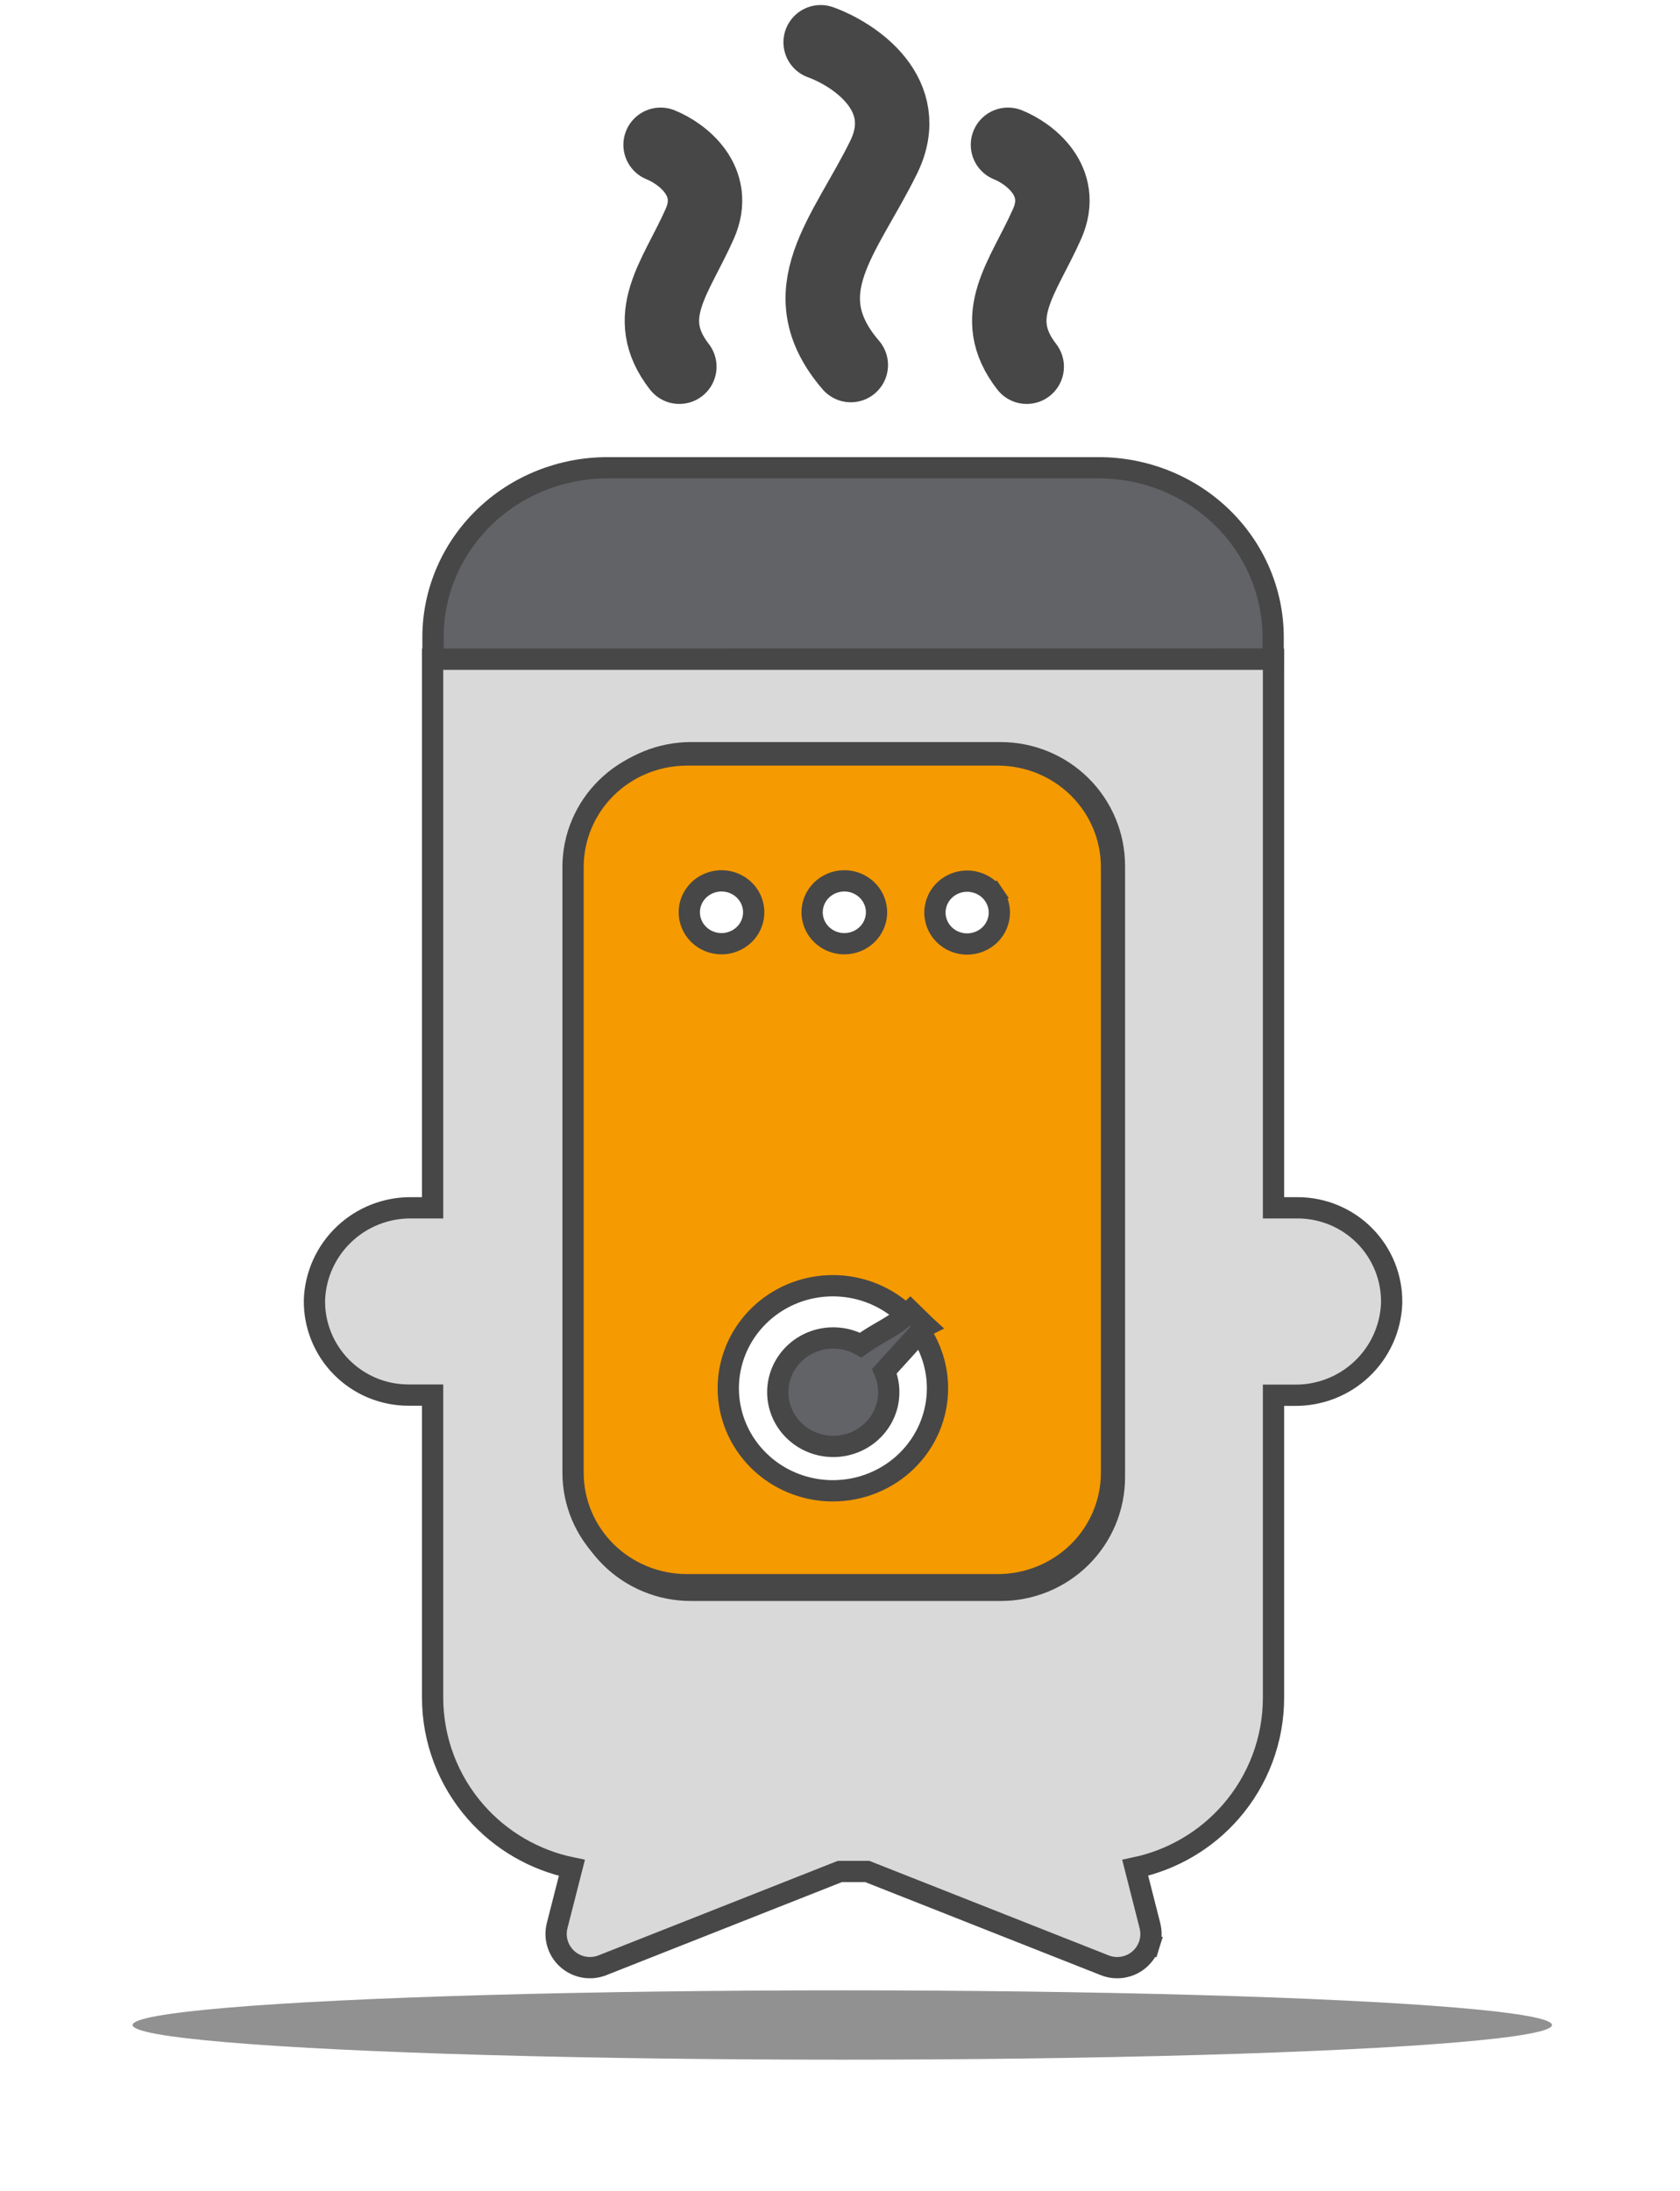 <?xml version="1.0" encoding="UTF-8"?>
<svg xmlns="http://www.w3.org/2000/svg" width="158" height="206" viewBox="0 0 158 206" fill="none">
  <g filter="url(#filter0_f_234_243)">
    <ellipse cx="79.215" cy="190.365" rx="66.744" ry="3.258" fill="#919191"></ellipse>
  </g>
  <path d="M94.798 13.613C96.773 14.403 100.275 16.995 98.481 21.041C96.239 26.098 92.876 29.732 96.559 34.473" stroke="#474747" stroke-width="7" stroke-linecap="round"></path>
  <path d="M62.128 13.613C64.103 14.403 67.605 16.995 65.811 21.041C63.569 26.098 60.206 29.732 63.89 34.473" stroke="#474747" stroke-width="7" stroke-linecap="round"></path>
  <path d="M77.181 3.974C80.36 5.123 85.996 8.893 83.109 14.777C79.501 22.133 74.088 27.42 80.016 34.316" stroke="#474747" stroke-width="7" stroke-linecap="round"></path>
  <path d="M118.736 61.96L119.736 61.96V60.96V59.912C119.736 57.814 119.31 55.737 118.483 53.801C117.656 51.864 116.444 50.107 114.919 48.629C113.394 47.15 111.585 45.979 109.597 45.181C107.609 44.383 105.479 43.973 103.329 43.974C103.329 43.974 103.328 43.974 103.328 43.974L57.12 43.974C52.78 43.974 48.612 45.646 45.534 48.631C42.455 51.618 40.72 55.675 40.72 59.912V60.974V61.974L41.72 61.974L118.736 61.96Z" fill="#626367" stroke="#474747" stroke-width="2"></path>
  <path d="M122.037 113.542H119.77V62.974V61.974H118.77H41.686H40.686V62.974V113.542H38.704C36.354 113.514 34.084 114.4 32.378 116.012C30.671 117.627 29.664 119.841 29.574 122.185L29.574 122.196L29.574 122.207C29.555 123.376 29.771 124.536 30.208 125.62C30.644 126.705 31.293 127.692 32.117 128.523C32.94 129.355 33.921 130.016 35.003 130.466C36.085 130.917 37.246 131.149 38.419 131.148C38.419 131.148 38.419 131.148 38.419 131.148H40.686L40.686 159.61L40.686 159.612C40.693 163.56 42.136 167.372 44.746 170.343C47.111 173.034 50.288 174.871 53.785 175.592L52.396 181.028L52.395 181.033C52.253 181.599 52.27 182.194 52.446 182.75C52.621 183.307 52.947 183.804 53.387 184.188C53.827 184.571 54.364 184.826 54.94 184.926C55.515 185.025 56.106 184.965 56.65 184.751L56.651 184.751L78.986 175.932H81.566L103.899 184.75C104.443 184.965 105.035 185.026 105.611 184.927C106.187 184.828 106.725 184.573 107.165 184.189C107.605 183.804 107.93 183.305 108.104 182.748L107.149 182.45L108.104 182.748C108.278 182.19 108.293 181.595 108.149 181.029L106.764 175.586C110.245 174.849 113.403 173.004 115.749 170.314C118.34 167.344 119.768 163.544 119.77 159.611V159.61V131.162H121.751C124.101 131.192 126.371 130.308 128.077 128.696C129.784 127.083 130.791 124.869 130.881 122.526L130.882 122.516L130.882 122.506C130.903 121.336 130.69 120.173 130.255 119.086C129.82 117.999 129.171 117.01 128.347 116.175C127.524 115.341 126.541 114.679 125.458 114.227C124.375 113.775 123.212 113.542 122.037 113.542C122.037 113.542 122.037 113.542 122.037 113.542ZM94.11 149.504H94.11H64.982H64.981C63.576 149.505 62.184 149.231 60.886 148.696C59.587 148.162 58.408 147.379 57.415 146.391C56.421 145.404 55.634 144.232 55.096 142.942C54.559 141.652 54.283 140.27 54.283 138.874V81.396C54.283 78.576 55.409 75.871 57.414 73.876C59.42 71.881 62.142 70.759 64.982 70.759H94.11C96.949 70.759 99.671 71.881 101.677 73.876C103.683 75.871 104.809 78.576 104.809 81.396V138.874C104.809 140.27 104.532 141.652 103.995 142.942C103.458 144.232 102.67 145.404 101.677 146.391C100.683 147.379 99.504 148.162 98.206 148.696C96.907 149.231 95.516 149.505 94.11 149.504Z" fill="#D9D9D9" stroke="#474747" stroke-width="2"></path>
  <path d="M93.842 70.974H93.841L64.588 70.974L64.586 70.974C61.758 70.978 59.042 72.082 57.036 74.051C55.03 76.021 53.898 78.695 53.894 81.489V81.49L53.894 138.463L53.894 138.465C53.898 141.258 55.03 143.932 57.037 145.9C59.043 147.868 61.759 148.972 64.587 148.974H64.588H93.841C96.67 148.974 99.387 147.871 101.394 145.902C103.401 143.933 104.534 141.258 104.536 138.464V138.463V81.49V81.49C104.534 78.695 103.402 76.02 101.395 74.049C99.388 72.08 96.672 70.975 93.842 70.974ZM79.406 82.806C80.009 82.806 80.597 82.982 81.096 83.309C81.594 83.636 81.98 84.099 82.207 84.636C82.434 85.174 82.493 85.765 82.377 86.334C82.262 86.904 81.977 87.43 81.554 87.844C81.132 88.259 80.592 88.543 80.001 88.658C79.409 88.774 78.797 88.715 78.241 88.489C77.686 88.263 77.214 87.881 76.884 87.396C76.553 86.91 76.378 86.341 76.378 85.761C76.378 84.984 76.692 84.234 77.258 83.678C77.825 83.122 78.597 82.806 79.406 82.806ZM64.827 85.761C64.827 85.181 65.002 84.612 65.333 84.127C65.663 83.641 66.135 83.26 66.691 83.034C67.246 82.808 67.859 82.749 68.45 82.864C69.041 82.979 69.581 83.264 70.004 83.678C70.426 84.093 70.711 84.619 70.826 85.188C70.942 85.758 70.883 86.348 70.656 86.886C70.429 87.424 70.043 87.886 69.545 88.213C69.047 88.54 68.459 88.716 67.856 88.716C67.046 88.716 66.274 88.4 65.708 87.844C65.142 87.288 64.827 86.539 64.827 85.761ZM78.331 140.147C76.381 140.147 74.476 139.579 72.858 138.518C71.24 137.456 69.981 135.949 69.239 134.19C68.497 132.431 68.303 130.496 68.681 128.63C69.059 126.763 69.993 125.046 71.368 123.697C72.742 122.347 74.496 121.426 76.408 121.053C78.32 120.68 80.302 120.871 82.102 121.603C83.901 122.335 85.437 123.573 86.516 125.158C87.594 126.743 88.169 128.605 88.169 130.507C88.169 131.77 87.916 133.022 87.423 134.19C86.93 135.358 86.207 136.421 85.294 137.317C84.381 138.213 83.297 138.925 82.102 139.411C80.907 139.897 79.625 140.147 78.331 140.147ZM90.957 88.743C90.354 88.743 89.766 88.567 89.267 88.24C88.769 87.913 88.384 87.451 88.157 86.913C87.93 86.375 87.871 85.785 87.986 85.215C88.102 84.646 88.387 84.12 88.809 83.705C89.231 83.291 89.772 83.006 90.363 82.891C90.954 82.775 91.566 82.835 92.122 83.061C92.677 83.287 93.149 83.668 93.48 84.154L94.307 83.591L93.48 84.154C93.81 84.639 93.986 85.208 93.986 85.788C93.986 86.566 93.671 87.315 93.105 87.871C92.538 88.427 91.766 88.743 90.957 88.743Z" fill="#F59A00" stroke="#474747" stroke-width="2"></path>
  <path d="M86.308 123.974L87.046 124.649L85.615 123.253C84.728 124.106 84.085 124.519 83.344 124.952C83.24 125.013 83.133 125.075 83.022 125.139C82.448 125.471 81.786 125.853 80.95 126.443C80.054 125.945 79.024 125.716 77.989 125.789C76.697 125.881 75.481 126.44 74.583 127.363C73.685 128.287 73.17 129.51 73.148 130.792C73.127 132.074 73.601 133.313 74.469 134.265C75.336 135.217 76.534 135.813 77.822 135.946C79.111 136.078 80.406 135.738 81.455 134.986C82.505 134.234 83.234 133.123 83.489 131.866C83.692 130.862 83.581 129.83 83.181 128.9C84.059 127.927 84.946 126.951 85.649 126.18C86.062 125.726 86.412 125.343 86.657 125.074L86.944 124.76L87.02 124.677L87.039 124.656L87.044 124.65L87.046 124.649L87.046 124.649L87.046 124.649L86.308 123.974Z" fill="#626367" stroke="#474747" stroke-width="2"></path>
  <defs>
    <filter id="filter0_f_234_243" x="0.47" y="175.107" width="157.489" height="30.516" color-interpolation-filters="sRGB">
      <feFlood flood-opacity="0" result="BackgroundImageFix"></feFlood>
      <feBlend mode="normal" in="SourceGraphic" in2="BackgroundImageFix" result="shape"></feBlend>
      <feGaussianBlur stdDeviation="6" result="effect1_foregroundBlur_234_243"></feGaussianBlur>
    </filter>
  </defs>
</svg>
